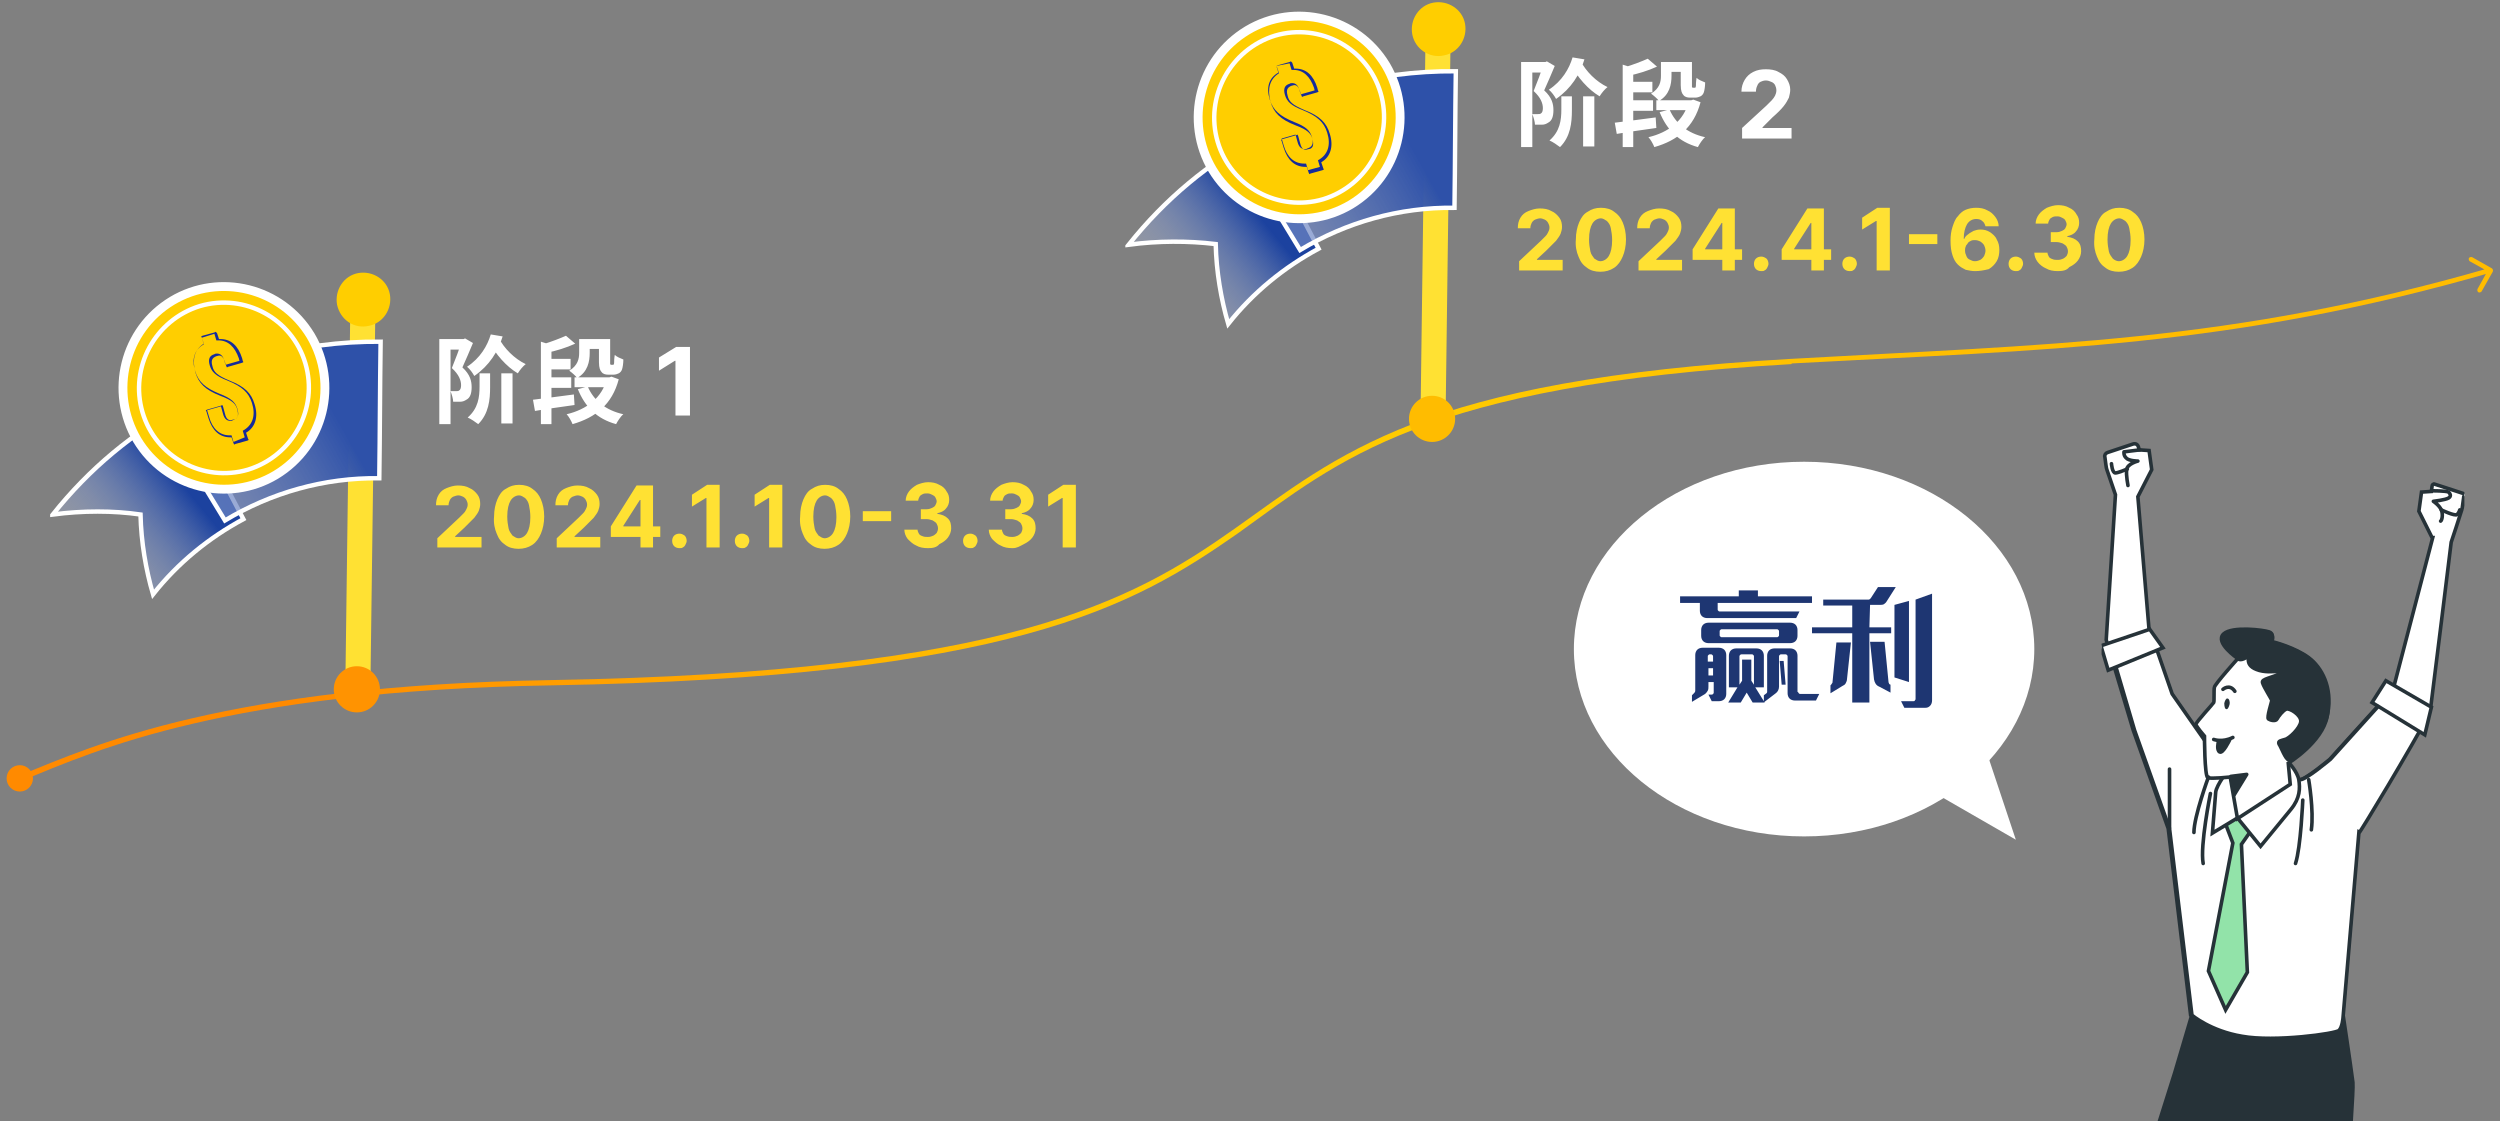 <?xml version="1.0" encoding="utf-8"?>
<!-- Generator: Adobe Illustrator 28.1.0, SVG Export Plug-In . SVG Version: 6.00 Build 0)  -->
<svg version="1.1" id="Layer_2" xmlns="http://www.w3.org/2000/svg" xmlns:xlink="http://www.w3.org/1999/xlink" x="0px" y="0px"
	 viewBox="0 0 379 170" style="enable-background:new 0 0 379 170;" xml:space="preserve">
<rect x="0" y="0" width="379" height="170" fill="#808080" stroke="none"/>
<style type="text/css">
	.st0{fill:#FFFFFF;}
	.st1{fill:#FFE133;}
	.st2{fill:url(#SVGID_1_);}
	.st3{clip-path:url(#SVGID_00000085212903503522924230000015477475801132942994_);}
	.st4{fill:#FFCE00;}
	
		.st5{fill:url(#SVGID_00000020389147647390505230000001937302425585324456_);stroke:#FFFFFF;stroke-width:0.672;stroke-miterlimit:10;}
	
		.st6{fill:url(#SVGID_00000072996992286890956350000002582662693161074836_);stroke:#FFFFFF;stroke-width:0.672;stroke-miterlimit:10;}
	.st7{fill:#FFCE00;stroke:#FFFFFF;stroke-width:1.344;stroke-miterlimit:10;}
	.st8{opacity:0.3;enable-background:new    ;}
	.st9{fill:#FFCE00;stroke:#FFFFFF;stroke-width:0.672;stroke-miterlimit:10;}
	.st10{fill:#162B9B;}
	.st11{fill:#FFBC00;}
	.st12{clip-path:url(#SVGID_00000023258164160211091760000015054249742936390043_);}
	.st13{fill:#263238;stroke:#263238;stroke-width:0.547;stroke-miterlimit:10;}
	.st14{fill:#FFFFFF;stroke:#263238;stroke-width:0.547;stroke-miterlimit:10;}
	.st15{fill:none;stroke:#263238;stroke-width:0.547;stroke-linecap:round;stroke-linejoin:round;}
	.st16{fill:#92E3A9;stroke:#263238;stroke-width:0.547;stroke-miterlimit:10;}
	.st17{fill:#263238;}
	.st18{fill:#263238;stroke:#263238;stroke-width:0.547;stroke-linecap:round;stroke-linejoin:round;}
	.st19{clip-path:url(#SVGID_00000107555561273300715240000002595598296254260611_);}
	
		.st20{fill:url(#SVGID_00000176759598649693847180000017105546475922126236_);stroke:#FFFFFF;stroke-width:0.672;stroke-miterlimit:10;}
	
		.st21{fill:url(#SVGID_00000054244149877263060370000014280452826872719279_);stroke:#FFFFFF;stroke-width:0.672;stroke-miterlimit:10;}
	.st22{fill:#FF9301;}
	.st23{clip-path:url(#SVGID_00000003097221021440997310000001874298921389882027_);}
	.st24{fill:#1E3672;}
</style>
<g>
	<path class="st0" d="M240,14.6h1.7v7.6H240V14.6z M236.6,14.6h1.7v2.1c0,1.9-0.2,4-1.8,5.6c-0.4-0.3-1.1-0.8-1.6-1
		c1.6-1.4,1.8-3.1,1.8-4.7V14.6z M239.6,9.2c0.8,1.6,2.4,3.2,4.1,4c-0.4,0.3-0.9,0.9-1.2,1.4c-1.7-1-3.4-2.9-4.4-4.9L239.6,9.2z
		 M238.4,8.7l1.8,0.3c-0.7,2.3-2,4.4-4.3,6c-0.2-0.4-0.7-1.1-1.1-1.4C236.8,12.3,237.9,10.4,238.4,8.7z M230.6,9.4h3.9V11h-2.2v11.3
		h-1.7V9.4z M234,9.4h0.3l0.2-0.1l1.2,0.7c-0.5,1.2-1.1,2.6-1.6,3.7c1.2,1.1,1.4,2.1,1.4,3c0,0.9-0.2,1.6-0.8,1.9
		c-0.3,0.2-0.6,0.3-0.9,0.3c-0.3,0-0.7,0-1.1,0c0-0.4-0.2-1.1-0.4-1.6c0.3,0,0.6,0,0.8,0c0.2,0,0.4,0,0.5-0.1
		c0.2-0.1,0.3-0.4,0.3-0.8c0-0.7-0.3-1.6-1.4-2.6c0.5-1.2,1.2-3.1,1.5-4V9.4z M251.1,15.2h5.3v1.5h-5.3V15.2z M246.8,12.4h3.7V14
		h-3.7V12.4z M246.8,15.2h3.8v1.6h-3.8V15.2z M252.6,9.4h3.2v1.5h-3.2V9.4z M256.1,15.2h0.3l0.3-0.1l1.1,0.4c-1,3.8-3.5,5.8-7,6.8
		c-0.2-0.5-0.6-1.2-0.9-1.5c3-0.7,5.4-2.5,6.1-5.4V15.2z M253.1,16.6c0.9,2.1,2.7,3.6,5.4,4.2c-0.4,0.3-0.9,1.1-1.1,1.5
		c-2.9-0.8-4.7-2.6-5.8-5.3L253.1,16.6z M246,9.8l1.6,0.5v12H246V9.8z M244.8,18.6c1.6-0.2,4-0.5,6.2-0.8l0.1,1.6
		c-2.1,0.3-4.3,0.6-6,0.9L244.8,18.6z M251.8,9.4h1.6v2.1c0,1.3-0.3,2.9-1.9,3.8c-0.2-0.3-0.9-0.9-1.2-1.1c1.3-0.8,1.5-1.8,1.5-2.7
		V9.4z M249.8,8.9l1.4,1.2c-1.3,0.6-2.9,1.1-4.4,1.4c-0.1-0.4-0.3-1-0.5-1.3C247.6,9.8,248.9,9.3,249.8,8.9z M254.9,9.4h1.6v3.4
		c0,0.2,0,0.4,0,0.4c0,0,0.1,0.1,0.1,0.1c0.1,0,0.2,0,0.2,0c0.1,0,0.1,0,0.2,0c0,0,0.1-0.1,0.1-0.3c0-0.2,0-0.6,0.1-1.2
		c0.3,0.3,0.8,0.5,1.3,0.7c0,0.6-0.1,1.2-0.2,1.5c-0.1,0.3-0.3,0.5-0.5,0.6c-0.2,0.1-0.5,0.2-0.8,0.2c-0.3,0-0.6,0-0.8,0
		c-0.4,0-0.8-0.1-1-0.4c-0.2-0.2-0.4-0.6-0.4-1.5V9.4z M264.1,21v-1.6l3.7-3.4c0.3-0.3,0.6-0.6,0.8-0.8c0.2-0.2,0.4-0.5,0.5-0.7
		c0.1-0.2,0.2-0.5,0.2-0.8c0-0.3-0.1-0.6-0.2-0.8c-0.1-0.2-0.3-0.4-0.6-0.5c-0.2-0.1-0.5-0.2-0.8-0.2c-0.3,0-0.6,0.1-0.8,0.2
		c-0.2,0.1-0.4,0.3-0.5,0.6c-0.1,0.2-0.2,0.5-0.2,0.9H264c0-0.7,0.2-1.3,0.5-1.8c0.3-0.5,0.7-0.9,1.3-1.2c0.6-0.3,1.2-0.4,1.9-0.4
		c0.7,0,1.4,0.1,1.9,0.4c0.6,0.3,1,0.6,1.3,1.1c0.3,0.5,0.5,1,0.5,1.6c0,0.4-0.1,0.8-0.2,1.2c-0.2,0.4-0.4,0.8-0.8,1.3
		c-0.4,0.5-0.9,1-1.7,1.7l-1.5,1.5v0.1h4.4V21H264.1z"/>
	<path class="st1" d="M230.3,41v-1.4l3.3-3.1c0.3-0.3,0.5-0.5,0.7-0.7c0.2-0.2,0.3-0.4,0.4-0.6c0.1-0.2,0.2-0.4,0.2-0.7
		c0-0.3-0.1-0.5-0.2-0.7c-0.1-0.2-0.3-0.4-0.5-0.5c-0.2-0.1-0.5-0.2-0.7-0.2c-0.3,0-0.5,0.1-0.8,0.2c-0.2,0.1-0.4,0.3-0.5,0.5
		c-0.1,0.2-0.2,0.5-0.2,0.8h-1.9c0-0.6,0.1-1.1,0.4-1.6c0.3-0.5,0.7-0.8,1.2-1c0.5-0.2,1.1-0.4,1.7-0.4c0.7,0,1.3,0.1,1.8,0.4
		c0.5,0.2,0.9,0.6,1.2,1c0.3,0.4,0.4,0.9,0.4,1.4c0,0.4-0.1,0.7-0.2,1c-0.1,0.3-0.4,0.7-0.7,1.1c-0.4,0.4-0.9,0.9-1.5,1.5l-1.4,1.3
		v0.1h3.9V41H230.3z M242.6,41.2c-0.8,0-1.5-0.2-2-0.6c-0.6-0.4-1-0.9-1.3-1.7c-0.3-0.7-0.5-1.6-0.4-2.6c0-1,0.2-1.9,0.5-2.6
		c0.3-0.7,0.7-1.3,1.3-1.6c0.6-0.4,1.2-0.6,2-0.6s1.5,0.2,2,0.6c0.6,0.4,1,0.9,1.3,1.6c0.3,0.7,0.5,1.6,0.5,2.6c0,1-0.2,1.9-0.5,2.6
		c-0.3,0.7-0.7,1.3-1.3,1.7C244.1,41,243.4,41.2,242.6,41.2z M242.6,39.6c0.5,0,1-0.3,1.3-0.8c0.3-0.5,0.5-1.3,0.5-2.4
		c0-0.7-0.1-1.3-0.2-1.8c-0.1-0.5-0.3-0.8-0.6-1.1c-0.3-0.2-0.6-0.4-0.9-0.4c-0.5,0-1,0.3-1.3,0.8c-0.3,0.5-0.5,1.3-0.5,2.4
		c0,0.7,0.1,1.3,0.2,1.8c0.1,0.5,0.4,0.8,0.6,1.1C242,39.4,242.3,39.6,242.6,39.6z M248.4,41v-1.4l3.3-3.1c0.3-0.3,0.5-0.5,0.7-0.7
		c0.2-0.2,0.3-0.4,0.4-0.6c0.1-0.2,0.2-0.4,0.2-0.7c0-0.3-0.1-0.5-0.2-0.7c-0.1-0.2-0.3-0.4-0.5-0.5c-0.2-0.1-0.5-0.2-0.7-0.2
		c-0.3,0-0.5,0.1-0.8,0.2c-0.2,0.1-0.4,0.3-0.5,0.5c-0.1,0.2-0.2,0.5-0.2,0.8h-1.9c0-0.6,0.1-1.1,0.4-1.6c0.3-0.5,0.7-0.8,1.2-1
		c0.5-0.2,1.1-0.4,1.7-0.4c0.7,0,1.3,0.1,1.8,0.4c0.5,0.2,0.9,0.6,1.2,1c0.3,0.4,0.4,0.9,0.4,1.4c0,0.4-0.1,0.7-0.2,1
		c-0.1,0.3-0.4,0.7-0.7,1.1c-0.4,0.4-0.9,0.9-1.5,1.5l-1.4,1.3v0.1h3.9V41H248.4z M256.6,39.4v-1.6l3.9-6.2h1.3v2.2h-0.8l-2.5,3.9
		v0.1h5.6v1.6H256.6z M261.1,41v-2.1l0-0.7v-6.6h1.9V41H261.1z M267,41.1c-0.3,0-0.6-0.1-0.8-0.3c-0.2-0.2-0.3-0.5-0.3-0.8
		c0-0.3,0.1-0.6,0.3-0.8c0.2-0.2,0.5-0.3,0.8-0.3c0.3,0,0.5,0.1,0.8,0.3c0.2,0.2,0.3,0.5,0.3,0.8c0,0.2-0.1,0.4-0.2,0.6
		c-0.1,0.2-0.2,0.3-0.4,0.4C267.4,41.1,267.2,41.1,267,41.1z M270.1,39.4v-1.6l3.9-6.2h1.3v2.2h-0.8l-2.5,3.9v0.1h5.6v1.6H270.1z
		 M274.6,41v-2.1l0-0.7v-6.6h1.9V41H274.6z M280.4,41.1c-0.3,0-0.6-0.1-0.8-0.3c-0.2-0.2-0.3-0.5-0.3-0.8c0-0.3,0.1-0.6,0.3-0.8
		c0.2-0.2,0.5-0.3,0.8-0.3c0.3,0,0.5,0.1,0.8,0.3c0.2,0.2,0.3,0.5,0.3,0.8c0,0.2-0.1,0.4-0.2,0.6c-0.1,0.2-0.2,0.3-0.4,0.4
		C280.8,41.1,280.6,41.1,280.4,41.1z M286.5,31.6V41h-2v-7.5h-0.1l-2.1,1.3v-1.8l2.3-1.5H286.5z M293.7,35.5v1.5h-4.3v-1.5H293.7z
		 M299.4,41.1c-0.5,0-0.9-0.1-1.4-0.2c-0.4-0.2-0.8-0.4-1.2-0.8c-0.4-0.4-0.6-0.8-0.8-1.4c-0.2-0.6-0.3-1.3-0.3-2.2
		c0-0.8,0.1-1.5,0.3-2.1c0.2-0.6,0.4-1.2,0.8-1.6c0.3-0.4,0.7-0.8,1.2-1c0.5-0.2,1-0.3,1.6-0.3c0.6,0,1.2,0.1,1.7,0.4
		c0.5,0.2,0.9,0.6,1.2,1c0.3,0.4,0.5,0.9,0.5,1.4h-2c-0.1-0.3-0.2-0.6-0.5-0.8c-0.2-0.2-0.5-0.3-0.9-0.3c-0.6,0-1.1,0.3-1.4,0.8
		c-0.3,0.5-0.5,1.3-0.5,2.2h0.1c0.1-0.3,0.3-0.5,0.6-0.7c0.2-0.2,0.5-0.3,0.8-0.5c0.3-0.1,0.6-0.2,1-0.2c0.6,0,1,0.1,1.5,0.4
		c0.4,0.3,0.8,0.6,1,1.1c0.3,0.5,0.4,1,0.4,1.6c0,0.6-0.1,1.2-0.4,1.7c-0.3,0.5-0.7,0.9-1.2,1.2C300.7,41,300.1,41.1,299.4,41.1z
		 M299.4,39.6c0.3,0,0.6-0.1,0.8-0.2s0.4-0.3,0.6-0.6c0.1-0.3,0.2-0.5,0.2-0.8s-0.1-0.6-0.2-0.8c-0.1-0.2-0.3-0.4-0.6-0.6
		c-0.2-0.1-0.5-0.2-0.8-0.2c-0.2,0-0.4,0-0.6,0.1c-0.2,0.1-0.4,0.2-0.5,0.4c-0.1,0.2-0.3,0.3-0.3,0.5c-0.1,0.2-0.1,0.4-0.1,0.6
		c0,0.3,0.1,0.6,0.2,0.8c0.1,0.3,0.3,0.5,0.6,0.6C298.9,39.5,299.1,39.6,299.4,39.6z M305.6,41.1c-0.3,0-0.6-0.1-0.8-0.3
		c-0.2-0.2-0.3-0.5-0.3-0.8c0-0.3,0.1-0.6,0.3-0.8c0.2-0.2,0.5-0.3,0.8-0.3c0.3,0,0.5,0.1,0.8,0.3c0.2,0.2,0.3,0.5,0.3,0.8
		c0,0.2-0.1,0.4-0.2,0.6c-0.1,0.2-0.2,0.3-0.4,0.4C306,41.1,305.8,41.1,305.6,41.1z M312,41.1c-0.7,0-1.3-0.1-1.8-0.4
		c-0.5-0.2-1-0.6-1.3-1c-0.3-0.4-0.5-0.9-0.5-1.4h2c0,0.2,0.1,0.4,0.2,0.6c0.1,0.2,0.3,0.3,0.6,0.4c0.2,0.1,0.5,0.1,0.8,0.1
		c0.3,0,0.6-0.1,0.8-0.2s0.4-0.3,0.5-0.4c0.1-0.2,0.2-0.4,0.2-0.7c0-0.3-0.1-0.5-0.2-0.7c-0.1-0.2-0.3-0.3-0.6-0.5
		c-0.3-0.1-0.6-0.2-0.9-0.2h-0.9v-1.5h0.9c0.3,0,0.6-0.1,0.8-0.2c0.2-0.1,0.4-0.2,0.5-0.4c0.1-0.2,0.2-0.4,0.2-0.6
		c0-0.2-0.1-0.4-0.2-0.6c-0.1-0.2-0.3-0.3-0.5-0.4c-0.2-0.1-0.4-0.2-0.7-0.2c-0.3,0-0.5,0-0.7,0.1c-0.2,0.1-0.4,0.2-0.5,0.4
		c-0.1,0.2-0.2,0.4-0.2,0.6h-1.9c0-0.5,0.2-1,0.5-1.4c0.3-0.4,0.7-0.7,1.2-1c0.5-0.2,1.1-0.4,1.7-0.4c0.6,0,1.2,0.1,1.7,0.4
		c0.5,0.2,0.9,0.6,1.1,1c0.3,0.4,0.4,0.8,0.4,1.3c0,0.5-0.2,1-0.5,1.3c-0.3,0.4-0.8,0.6-1.3,0.7v0.1c0.7,0.1,1.2,0.3,1.6,0.7
		c0.4,0.4,0.5,0.9,0.5,1.5c0,0.5-0.2,1-0.5,1.4c-0.3,0.4-0.7,0.7-1.3,1C313.3,41,312.7,41.1,312,41.1z M321.2,41.2
		c-0.8,0-1.5-0.2-2-0.6c-0.6-0.4-1-0.9-1.3-1.7c-0.3-0.7-0.5-1.6-0.4-2.6c0-1,0.2-1.9,0.5-2.6c0.3-0.7,0.7-1.3,1.3-1.6
		c0.6-0.4,1.2-0.6,2-0.6s1.5,0.2,2,0.6c0.6,0.4,1,0.9,1.3,1.6c0.3,0.7,0.5,1.6,0.5,2.6c0,1-0.2,1.9-0.5,2.6
		c-0.3,0.7-0.7,1.3-1.3,1.7C322.7,41,322,41.2,321.2,41.2z M321.2,39.6c0.5,0,1-0.3,1.3-0.8c0.3-0.5,0.5-1.3,0.5-2.4
		c0-0.7-0.1-1.3-0.2-1.8c-0.1-0.5-0.3-0.8-0.6-1.1c-0.3-0.2-0.6-0.4-0.9-0.4c-0.5,0-1,0.3-1.3,0.8c-0.3,0.5-0.5,1.3-0.5,2.4
		c0,0.7,0.1,1.3,0.2,1.8c0.1,0.5,0.4,0.8,0.6,1.1C320.5,39.4,320.9,39.6,321.2,39.6z"/>
	<path class="st0" d="M76,56.6h1.7v7.6H76V56.6z M72.6,56.6h1.7v2.1c0,1.9-0.2,4-1.8,5.6c-0.4-0.3-1.1-0.8-1.6-1
		c1.6-1.4,1.8-3.1,1.8-4.7V56.6z M75.6,51.2c0.8,1.6,2.4,3.2,4.1,4c-0.4,0.3-0.9,0.9-1.2,1.4c-1.7-1-3.4-2.9-4.4-4.9L75.6,51.2z
		 M74.4,50.7l1.8,0.3c-0.7,2.3-2,4.4-4.3,6c-0.2-0.4-0.7-1.1-1.1-1.4C72.8,54.3,73.9,52.4,74.4,50.7z M66.6,51.4h3.9V53h-2.2v11.3
		h-1.7V51.4z M70,51.4h0.3l0.2-0.1l1.2,0.7c-0.5,1.2-1.1,2.6-1.6,3.7c1.2,1.1,1.4,2.1,1.4,3c0,0.9-0.2,1.6-0.8,1.9
		c-0.3,0.2-0.6,0.3-0.9,0.3c-0.3,0-0.7,0-1.1,0c0-0.4-0.2-1.1-0.4-1.6c0.3,0,0.6,0,0.8,0c0.2,0,0.4,0,0.5-0.1
		c0.2-0.1,0.3-0.4,0.3-0.8c0-0.7-0.3-1.6-1.4-2.6c0.5-1.2,1.2-3.1,1.5-4V51.4z M87.1,57.2h5.3v1.5h-5.3V57.2z M82.8,54.4h3.7V56
		h-3.7V54.4z M82.8,57.2h3.8v1.6h-3.8V57.2z M88.6,51.4h3.2v1.5h-3.2V51.4z M92.1,57.2h0.3l0.3-0.1l1.1,0.4c-1,3.8-3.5,5.8-7,6.8
		c-0.2-0.5-0.6-1.2-0.9-1.5c3-0.7,5.4-2.5,6.1-5.4V57.2z M89.1,58.6c0.9,2.1,2.7,3.6,5.4,4.2c-0.4,0.3-0.9,1.1-1.1,1.5
		c-2.9-0.8-4.7-2.6-5.8-5.3L89.1,58.6z M82,51.8l1.6,0.5v12H82V51.8z M80.8,60.6c1.6-0.2,4-0.5,6.2-0.8l0.1,1.6
		c-2.1,0.3-4.3,0.6-6,0.9L80.8,60.6z M87.8,51.4h1.6v2.1c0,1.3-0.3,2.9-1.9,3.8c-0.2-0.3-0.9-0.9-1.2-1.1c1.3-0.8,1.5-1.8,1.5-2.7
		V51.4z M85.8,50.9l1.4,1.2c-1.3,0.6-2.9,1.1-4.4,1.4c-0.1-0.4-0.3-1-0.5-1.3C83.6,51.8,84.9,51.3,85.8,50.9z M90.9,51.4h1.6v3.4
		c0,0.2,0,0.4,0,0.4c0,0,0.1,0.1,0.1,0.1c0.1,0,0.2,0,0.2,0s0.1,0,0.2,0c0,0,0.1-0.1,0.1-0.3c0-0.2,0-0.6,0.1-1.2
		c0.3,0.3,0.8,0.5,1.3,0.7c0,0.6-0.1,1.2-0.2,1.5c-0.1,0.3-0.3,0.5-0.5,0.6c-0.2,0.1-0.5,0.2-0.8,0.2c-0.3,0-0.6,0-0.8,0
		c-0.4,0-0.8-0.1-1-0.4c-0.2-0.2-0.4-0.6-0.4-1.5V51.4z M104.6,52.6V63h-2.2v-8.3h-0.1l-2.4,1.5v-2l2.6-1.6H104.6z"/>
	<path class="st1" d="M66.3,83v-1.4l3.3-3.1c0.3-0.3,0.5-0.5,0.7-0.7c0.2-0.2,0.3-0.4,0.4-0.6c0.1-0.2,0.2-0.4,0.2-0.7
		c0-0.3-0.1-0.5-0.2-0.7c-0.1-0.2-0.3-0.4-0.5-0.5c-0.2-0.1-0.5-0.2-0.7-0.2c-0.3,0-0.5,0.1-0.8,0.2c-0.2,0.1-0.4,0.3-0.5,0.5
		c-0.1,0.2-0.2,0.5-0.2,0.8h-1.9c0-0.6,0.1-1.1,0.4-1.6c0.3-0.5,0.7-0.8,1.2-1c0.5-0.2,1.1-0.4,1.7-0.4c0.7,0,1.3,0.1,1.8,0.4
		c0.5,0.2,0.9,0.6,1.2,1c0.3,0.4,0.4,0.9,0.4,1.4c0,0.4-0.1,0.7-0.2,1c-0.1,0.3-0.4,0.7-0.7,1.1c-0.4,0.4-0.9,0.9-1.5,1.5l-1.4,1.3
		v0.1H73V83H66.3z M78.6,83.2c-0.8,0-1.5-0.2-2-0.6c-0.6-0.4-1-0.9-1.3-1.7c-0.3-0.7-0.5-1.6-0.4-2.6c0-1,0.2-1.9,0.5-2.6
		c0.3-0.7,0.7-1.3,1.3-1.6c0.6-0.4,1.2-0.6,2-0.6c0.8,0,1.5,0.2,2,0.6c0.6,0.4,1,0.9,1.3,1.6c0.3,0.7,0.5,1.6,0.5,2.6
		c0,1-0.2,1.9-0.5,2.6c-0.3,0.7-0.7,1.3-1.3,1.7S79.4,83.2,78.6,83.2z M78.6,81.6c0.5,0,1-0.3,1.3-0.8c0.3-0.5,0.5-1.3,0.5-2.4
		c0-0.7-0.1-1.3-0.2-1.8c-0.1-0.5-0.3-0.8-0.6-1.1c-0.3-0.2-0.6-0.4-0.9-0.4c-0.5,0-1,0.3-1.3,0.8c-0.3,0.5-0.5,1.3-0.5,2.4
		c0,0.7,0.1,1.3,0.2,1.8c0.1,0.5,0.4,0.8,0.6,1.1C78,81.4,78.3,81.6,78.6,81.6z M84.4,83v-1.4l3.3-3.1c0.3-0.3,0.5-0.5,0.7-0.7
		c0.2-0.2,0.3-0.4,0.4-0.6c0.1-0.2,0.2-0.4,0.2-0.7c0-0.3-0.1-0.5-0.2-0.7c-0.1-0.2-0.3-0.4-0.5-0.5c-0.2-0.1-0.5-0.2-0.7-0.2
		c-0.3,0-0.5,0.1-0.8,0.2c-0.2,0.1-0.4,0.3-0.5,0.5c-0.1,0.2-0.2,0.5-0.2,0.8h-1.9c0-0.6,0.1-1.1,0.4-1.6s0.7-0.8,1.2-1
		s1.1-0.4,1.7-0.4c0.7,0,1.3,0.1,1.8,0.4c0.5,0.2,0.9,0.6,1.2,1c0.3,0.4,0.4,0.9,0.4,1.4c0,0.4-0.1,0.7-0.2,1
		c-0.1,0.3-0.4,0.7-0.7,1.1c-0.4,0.4-0.9,0.9-1.5,1.5l-1.4,1.3v0.1H91V83H84.4z M92.6,81.4v-1.6l3.9-6.2h1.3v2.2h-0.8l-2.5,3.9v0.1
		h5.6v1.6H92.6z M97.1,83v-2.1l0-0.7v-6.6H99V83H97.1z M103,83.1c-0.3,0-0.6-0.1-0.8-0.3c-0.2-0.2-0.3-0.5-0.3-0.8
		c0-0.3,0.1-0.6,0.3-0.8c0.2-0.2,0.5-0.3,0.8-0.3c0.3,0,0.5,0.1,0.8,0.3c0.2,0.2,0.3,0.5,0.3,0.8c0,0.2-0.1,0.4-0.2,0.6
		c-0.1,0.2-0.2,0.3-0.4,0.4C103.4,83.1,103.2,83.1,103,83.1z M109.1,73.6V83h-2v-7.5h-0.1l-2.1,1.3v-1.8l2.3-1.5H109.1z M112.5,83.1
		c-0.3,0-0.6-0.1-0.8-0.3c-0.2-0.2-0.3-0.5-0.3-0.8c0-0.3,0.1-0.6,0.3-0.8c0.2-0.2,0.5-0.3,0.8-0.3c0.3,0,0.5,0.1,0.8,0.3
		c0.2,0.2,0.3,0.5,0.3,0.8c0,0.2-0.1,0.4-0.2,0.6c-0.1,0.2-0.2,0.3-0.4,0.4C112.9,83.1,112.7,83.1,112.5,83.1z M118.6,73.6V83h-2
		v-7.5h-0.1l-2.1,1.3v-1.8l2.3-1.5H118.6z M125,83.2c-0.8,0-1.5-0.2-2-0.6c-0.6-0.4-1-0.9-1.3-1.7c-0.3-0.7-0.5-1.6-0.4-2.6
		c0-1,0.2-1.9,0.5-2.6c0.3-0.7,0.7-1.3,1.3-1.6c0.6-0.4,1.2-0.6,2-0.6c0.8,0,1.5,0.2,2,0.6c0.6,0.4,1,0.9,1.3,1.6
		c0.3,0.7,0.5,1.6,0.5,2.6c0,1-0.2,1.9-0.5,2.6c-0.3,0.7-0.7,1.3-1.3,1.7C126.5,83,125.8,83.2,125,83.2z M125,81.6
		c0.5,0,1-0.3,1.3-0.8c0.3-0.5,0.5-1.3,0.5-2.4c0-0.7-0.1-1.3-0.2-1.8c-0.1-0.5-0.3-0.8-0.6-1.1c-0.3-0.2-0.6-0.4-0.9-0.4
		c-0.5,0-1,0.3-1.3,0.8c-0.3,0.5-0.5,1.3-0.5,2.4c0,0.7,0.1,1.3,0.2,1.8c0.1,0.5,0.4,0.8,0.6,1.1C124.4,81.4,124.7,81.6,125,81.6z
		 M135.1,77.5v1.5h-4.3v-1.5H135.1z M140.7,83.1c-0.7,0-1.3-0.1-1.8-0.4c-0.5-0.2-0.9-0.6-1.3-1c-0.3-0.4-0.5-0.9-0.5-1.4h2
		c0,0.2,0.1,0.4,0.2,0.6c0.1,0.2,0.3,0.3,0.6,0.4c0.2,0.1,0.5,0.1,0.8,0.1c0.3,0,0.6-0.1,0.8-0.2c0.2-0.1,0.4-0.3,0.5-0.4
		c0.1-0.2,0.2-0.4,0.2-0.7c0-0.3-0.1-0.5-0.2-0.7c-0.1-0.2-0.3-0.3-0.6-0.5c-0.3-0.1-0.6-0.2-0.9-0.2h-0.9v-1.5h0.9
		c0.3,0,0.6-0.1,0.8-0.2c0.2-0.1,0.4-0.2,0.5-0.4c0.1-0.2,0.2-0.4,0.2-0.6c0-0.2-0.1-0.4-0.2-0.6c-0.1-0.2-0.3-0.3-0.5-0.4
		c-0.2-0.1-0.4-0.2-0.7-0.2c-0.3,0-0.5,0-0.7,0.1c-0.2,0.1-0.4,0.2-0.5,0.4c-0.1,0.2-0.2,0.4-0.2,0.6h-1.9c0-0.5,0.2-1,0.5-1.4
		c0.3-0.4,0.7-0.7,1.2-1c0.5-0.2,1.1-0.4,1.7-0.4c0.6,0,1.2,0.1,1.7,0.4c0.5,0.2,0.9,0.6,1.1,1c0.3,0.4,0.4,0.8,0.4,1.3
		c0,0.5-0.2,1-0.5,1.3c-0.3,0.4-0.8,0.6-1.3,0.7v0.1c0.7,0.1,1.2,0.3,1.6,0.7c0.4,0.4,0.5,0.9,0.5,1.5c0,0.5-0.2,1-0.5,1.4
		c-0.3,0.4-0.7,0.7-1.3,1C142,83,141.4,83.1,140.7,83.1z M147.1,83.1c-0.3,0-0.6-0.1-0.8-0.3c-0.2-0.2-0.3-0.5-0.3-0.8
		c0-0.3,0.1-0.6,0.3-0.8c0.2-0.2,0.5-0.3,0.8-0.3c0.3,0,0.5,0.1,0.8,0.3c0.2,0.2,0.3,0.5,0.3,0.8c0,0.2-0.1,0.4-0.2,0.6
		c-0.1,0.2-0.2,0.3-0.4,0.4C147.5,83.1,147.3,83.1,147.1,83.1z M153.5,83.1c-0.7,0-1.3-0.1-1.8-0.4c-0.5-0.2-0.9-0.6-1.3-1
		c-0.3-0.4-0.5-0.9-0.5-1.4h2c0,0.2,0.1,0.4,0.2,0.6c0.1,0.2,0.3,0.3,0.6,0.4s0.5,0.1,0.8,0.1c0.3,0,0.6-0.1,0.8-0.2
		c0.2-0.1,0.4-0.3,0.5-0.4c0.1-0.2,0.2-0.4,0.2-0.7c0-0.3-0.1-0.5-0.2-0.7c-0.1-0.2-0.3-0.3-0.6-0.5c-0.3-0.1-0.6-0.2-0.9-0.2h-0.9
		v-1.5h0.9c0.3,0,0.6-0.1,0.8-0.2c0.2-0.1,0.4-0.2,0.5-0.4c0.1-0.2,0.2-0.4,0.2-0.6c0-0.2-0.1-0.4-0.2-0.6c-0.1-0.2-0.3-0.3-0.5-0.4
		c-0.2-0.1-0.4-0.2-0.7-0.2c-0.3,0-0.5,0-0.7,0.1c-0.2,0.1-0.4,0.2-0.5,0.4c-0.1,0.2-0.2,0.4-0.2,0.6h-1.9c0-0.5,0.2-1,0.5-1.4
		c0.3-0.4,0.7-0.7,1.2-1c0.5-0.2,1.1-0.4,1.7-0.4c0.6,0,1.2,0.1,1.7,0.4c0.5,0.2,0.9,0.6,1.1,1c0.3,0.4,0.4,0.8,0.4,1.3
		c0,0.5-0.2,1-0.5,1.3c-0.3,0.4-0.8,0.6-1.3,0.7v0.1c0.7,0.1,1.2,0.3,1.6,0.7c0.4,0.4,0.5,0.9,0.5,1.5c0,0.5-0.2,1-0.5,1.4
		c-0.3,0.4-0.7,0.7-1.3,1S154.2,83.1,153.5,83.1z M163.1,73.6V83h-2v-7.5h-0.1l-2.1,1.3v-1.8l2.3-1.5H163.1z"/>
	
		<linearGradient id="SVGID_1_" gradientUnits="userSpaceOnUse" x1="300.63" y1="131.283" x2="53.334" y2="38.913" gradientTransform="matrix(1 0 0 -1 0 169.89)">
		<stop  offset="0" style="stop-color:#FFBC00"/>
		<stop  offset="0.474" style="stop-color:#FFD000"/>
		<stop  offset="1" style="stop-color:#FF8A00"/>
	</linearGradient>
	<path class="st2" d="M1,118c0,1.1,0.9,2,2,2s2-0.9,2-2s-0.9-2-2-2S1,116.9,1,118z M83.6,103.5l0,0.4L83.6,103.5z M271.6,54.8l0-0.4
		L271.6,54.8z M377.9,41.2c0.1-0.2,0-0.4-0.1-0.5l-3-1.7c-0.2-0.1-0.4,0-0.5,0.1c-0.1,0.2,0,0.4,0.1,0.5l2.7,1.5l-1.5,2.7
		c-0.1,0.2,0,0.4,0.1,0.5c0.2,0.1,0.4,0,0.5-0.1L377.9,41.2z M3.2,118.4c5.9-2.4,13.6-5.8,26.1-8.7c12.4-2.9,29.6-5.4,54.3-5.8
		l0-0.8c-24.8,0.4-42,2.9-54.5,5.8c-12.5,2.9-20.3,6.3-26.2,8.7L3.2,118.4z M83.6,103.9c34.6-0.6,56.7-3.6,72.1-7.8
		c15.4-4.2,24-9.7,31.9-15.2c7.8-5.6,14.8-11.2,26.8-15.8c12-4.6,29.1-8.3,57.2-9.9l0-0.8c-28.1,1.6-45.3,5.2-57.5,9.9
		c-12.1,4.7-19.2,10.4-27,15.9c-7.8,5.5-16.4,10.9-31.6,15.1c-15.3,4.2-37.3,7.2-71.9,7.8L83.6,103.9z M271.6,55.1
		c38.6-2.1,66.6-2.4,106.1-13.8l-0.2-0.7C338.1,52,310.1,52.2,271.6,54.4L271.6,55.1z"/>
	<g>
		<defs>
			<rect id="SVGID_00000008834752106441098830000007719868206730076848_" x="170.6" width="52" height="64"/>
		</defs>
		<clipPath id="SVGID_00000112590036827332712620000002094639219877153712_">
			<use xlink:href="#SVGID_00000008834752106441098830000007719868206730076848_"  style="overflow:visible;"/>
		</clipPath>
		<g style="clip-path:url(#SVGID_00000112590036827332712620000002094639219877153712_);">
			<path class="st1" d="M216.1,6.2l-1,76l3.8,0.1l1-76L216.1,6.2z"/>
			<path class="st4" d="M218.9,8.4c2.2-0.4,3.6-2.6,3.2-4.8c-0.4-2.2-2.6-3.6-4.8-3.2c-2.2,0.4-3.6,2.6-3.2,4.8S216.7,8.9,218.9,8.4
				z"/>
			
				<linearGradient id="SVGID_00000069379671520950590210000007961224243711366280_" gradientUnits="userSpaceOnUse" x1="169.758" y1="120.469" x2="190.541" y2="137.547" gradientTransform="matrix(1 0 0 -1 0 169.89)">
				<stop  offset="0" style="stop-color:#FFFFFF;stop-opacity:0"/>
				<stop  offset="1" style="stop-color:#1C429F"/>
			</linearGradient>
			
				<path style="fill:url(#SVGID_00000069379671520950590210000007961224243711366280_);stroke:#FFFFFF;stroke-width:0.672;stroke-miterlimit:10;" d="
				M199.9,37.7c-5.2,2.8-9.9,6.6-13.7,11.4c-1.1-3.8-1.8-7.9-1.9-12.1c-4.2-0.5-8.7-0.5-13.2,0.1c5.5-6.9,12.2-12.5,19.8-16.5
				C193.9,26.3,196.9,32,199.9,37.7z"/>
			
				<linearGradient id="SVGID_00000050655879317304622020000001600084024606764463_" gradientUnits="userSpaceOnUse" x1="156.361" y1="117.377" x2="212.956" y2="149.473" gradientTransform="matrix(1 0 0 -1 0 169.89)">
				<stop  offset="0" style="stop-color:#FFFFFF;stop-opacity:0"/>
				<stop  offset="1" style="stop-color:#2E51A9"/>
			</linearGradient>
			
				<path style="fill:url(#SVGID_00000050655879317304622020000001600084024606764463_);stroke:#FFFFFF;stroke-width:0.672;stroke-miterlimit:10;" d="
				M197.1,37.9c7-4.2,15-6.5,23.4-6.4c0.1-6.9,0.1-13.8,0.2-20.7c-12.2-0.1-24.1,3.2-34.3,9.4C189.9,26.1,193.5,32,197.1,37.9
				L197.1,37.9z"/>
			<path class="st7" d="M204.8,31c7.3-4.4,9.6-13.8,5.3-21.1c-4.4-7.3-13.8-9.6-21-5.3c-7.3,4.4-9.6,13.8-5.3,21.1
				C188.2,33,197.6,35.3,204.8,31z"/>
			<path class="st8" d="M209.3,14.1c2,6.8-1.9,14-8.7,16.1c-6.8,2-14-1.9-16-8.7c-2-6.8,1.9-14,8.7-16.1
				C200.1,3.4,207.3,7.3,209.3,14.1z"/>
			<path class="st9" d="M209.3,14.1c2,6.8-1.9,14-8.7,16.1c-6.8,2-14-1.9-16-8.7c-2-6.8,1.9-14,8.7-16.1
				C200.1,3.4,207.3,7.3,209.3,14.1z"/>
			<path class="st4" d="M198,25.1c-0.1,0-0.2,0-0.3,0c-1.5,0-2.6-1-3.2-2.8l-0.3-1.1l2.3-0.7l0.4,1.2c0.2,0.7,0.5,1,1,1
				c0.1,0,0.3,0,0.4-0.1c0.3-0.1,0.6-0.3,0.7-0.5c0.1-0.3,0.1-0.6,0-1.1c-0.3-0.9-0.8-1.5-2.7-2.3c-2.2-0.9-3.2-1.8-3.7-3.5
				c-0.6-1.9-0.1-3.4,1.3-4.2l-0.3-1.1l2-0.6l0.3,1.1c0.1,0,0.2,0,0.2,0c1.5,0,2.6,1,3.2,2.8l0.2,0.5l-2.3,0.7l-0.2-0.7
				c-0.2-0.7-0.5-1.1-1-1.1c-0.1,0-0.2,0-0.4,0.1c-0.3,0.1-0.6,0.3-0.7,0.5c-0.1,0.3-0.1,0.6,0,1.1c0.3,1,0.9,1.6,2.7,2.3
				c2.2,0.9,3.2,1.9,3.7,3.5c0.6,1.9,0.1,3.4-1.3,4.2l0.3,1l-2,0.6L198,25.1L198,25.1z"/>
			<path class="st10" d="M195.5,9.6l0.3,1c0.1,0,0.2,0,0.3,0c1.5,0,2.5,1,3.1,2.7l0.1,0.4l-2.1,0.6l-0.2-0.6
				c-0.2-0.8-0.6-1.1-1.1-1.1c-0.1,0-0.3,0-0.4,0.1c-0.7,0.2-1,0.7-0.7,1.7c0.3,1,0.9,1.6,2.7,2.3c2.2,0.9,3.2,1.8,3.7,3.4
				c0.6,1.9,0.1,3.4-1.4,4.2l0.3,1l-1.8,0.5l-0.3-1c-0.1,0-0.2,0-0.3,0c-1.5,0-2.6-1-3.1-2.8l-0.3-1l2.1-0.6l0.3,1.1
				c0.2,0.8,0.6,1.1,1.1,1.1c0.1,0,0.3,0,0.4-0.1c0.7-0.2,1-0.7,0.7-1.7c-0.3-1-0.9-1.6-2.7-2.3c-2.2-0.9-3.2-1.8-3.7-3.4
				c-0.6-1.9-0.1-3.3,1.3-4.1l-0.3-1L195.5,9.6z M195.7,9.3l-0.2,0.1l-1.8,0.5l-0.2,0.1l0.1,0.2l0.3,0.9c-1.4,0.9-1.8,2.3-1.3,4.3
				c0.5,1.7,1.5,2.7,3.8,3.6c1.9,0.7,2.4,1.3,2.6,2.2c0.1,0.4,0.1,0.8,0,1c-0.1,0.2-0.3,0.4-0.6,0.4c-0.1,0-0.3,0.1-0.4,0.1
				c-0.3,0-0.7-0.1-0.9-1l-0.3-1.1l-0.1-0.2l-0.2,0.1l-2.1,0.6l-0.2,0.1l0.1,0.2l0.3,1c0.6,1.9,1.7,2.9,3.3,2.9c0.1,0,0.1,0,0.2,0
				l0.3,0.9l0.1,0.2l0.2-0.1l1.8-0.5l0.2-0.1l-0.1-0.2l-0.3-0.9c1.4-0.8,1.9-2.4,1.3-4.3c-0.5-1.7-1.5-2.7-3.8-3.6
				c-1.9-0.8-2.4-1.3-2.6-2.2c-0.3-1,0.1-1.3,0.6-1.5c0.1,0,0.3-0.1,0.4-0.1c0.3,0,0.6,0.1,0.9,1l0.2,0.6l0.1,0.2l0.2-0.1l2.1-0.6
				l0.2-0.1l-0.1-0.2l-0.1-0.4c-0.6-1.9-1.7-2.9-3.3-2.9c-0.1,0-0.1,0-0.2,0l-0.3-0.9L195.7,9.3L195.7,9.3z"/>
		</g>
	</g>
	<circle class="st11" cx="217.1" cy="63.5" r="3.5"/>
	<g>
		<defs>
			<rect id="SVGID_00000052782983455887027620000003225307939892983685_" x="318.6" y="67" width="55" height="103"/>
		</defs>
		<clipPath id="SVGID_00000145738751431843386930000010517941468077282220_">
			<use xlink:href="#SVGID_00000052782983455887027620000003225307939892983685_"  style="overflow:visible;"/>
		</clipPath>
		<g style="clip-path:url(#SVGID_00000145738751431843386930000010517941468077282220_);">
			<path class="st13" d="M332.3,153.8l-2.6,8.8c0,0-9,28.4-9.2,29.5c-0.1,1.1,7.2,32.1,7.2,32.1l-1.3,3l0.7,2.5c0,0-2.6,2.3-3.6,2.8
				c-0.9,0.6-3.3,1.4-2.2,2.4c1.1,1,3.7,1.6,5.1,1.1c1.5-0.4,2.8-1.1,4-2c1.2-0.8,3.8-2.5,4.2-2.7c0.4-0.1,1.7,0.1,1.5-1.6
				c-0.3-1.7-1.1-3.8-1.1-3.8s0.7-1.8,0.1-2.7c-0.5-0.8-1.1-1.3-1.2-2c-0.1-0.7-0.8-28.2-0.8-28.2l6.9-17.1l1.6,1.7
				c0,0,0.9,21,1.3,21.7c0.4,0.7,11.7,29.5,11.7,29.5l1.3,0.5l0.7,1.4c0,0,0.8,6.1,1.7,7.8s2.1,3.3,3.4,0.7c1.3-2.5,1.6-5.1,0.3-7.5
				c-1.3-2.4-1.7-4-1.7-4s0.7-1.5,0.3-2.4c-0.4-0.8-0.9-3.7-0.9-3.7s-5.1-24.3-5.2-25c-0.1-0.7,2.4-30.1,2.2-32.5
				c-0.3-2.4-1.6-11-1.6-11l-22.7-2.7L332.3,153.8L332.3,153.8z"/>
			<path class="st14" d="M373.4,74.8l-4.3-1.4c-0.2-0.1-0.4,0.1-0.4,0.3l-0.1,0.8l-1.5,0.1l-0.4,2.9l2,4l0.1,0l-6,23l-9.6,10.6
				c0,0-3.8,3.2-4.6,3.1c-0.8-0.1-2.2-0.1-2.2-0.1l-11.4-4.6l-5.8-8.3l-3.4-9.7l-1.7-20.2l2.1-4.1l-0.4-2.9l-1.5-0.1l-0.1-0.4
				c-0.1-0.4-0.4-0.6-0.8-0.5l-3.9,1.3c-0.3,0.1-0.5,0.4-0.4,0.7c0.1,0.7,0.2,1.7,0.3,1.9c0.1,0.2,0.8,2.4,1.3,3.8l-1.4,22l4.1,13.7
				l5.3,14.9l3.4,28.3c0,0,2.8,2.4,7.7,3.2c4.9,0.9,14.3-0.4,14.7-0.9c0.5-0.5,0.6-1.9,0.6-1.9l2.4-28c0,0,10.8-17.8,11-19.1
				c0.2-1.4,3.1-25,3.1-25s1.5-4.5,1.6-4.9c0.1-0.2,0.2-1.4,0.3-2C373.8,75.1,373.7,74.9,373.4,74.8L373.4,74.8z"/>
			<path class="st15" d="M368.6,74.4c0,0,2.3,0,2.6,0.2c0.2,0.2,0.5,0.6,0,0.9c-0.5,0.3-2.3,0.5-2.3,0.5s0.9,0.6,1.2,1.3
				c0.3,0.7,0.1,1.6-0.1,1.7"/>
			<path class="st15" d="M370.1,77.3c0,0,2.1,1,2.4,0.7c0.3-0.3,0.4-0.7,0.4-0.7"/>
			<path class="st15" d="M324.4,68.2l-2.4,0.3c0,0-0.1,0.5,0.3,0.9c0.4,0.5,1.8,0.5,1.8,0.5s-1.6,0.4-1.7,1.3
				c-0.1,0.9,0.2,2.4,0.2,2.4"/>
			<path class="st15" d="M320.1,70.3c0,0,0.1,1.4,0.6,1.4c0.4,0,1.8-0.6,1.8-0.6"/>
			<path class="st14" d="M368.1,108.5l-5.5-3.7l-9.3,10.3c0,0-3.8,3.2-4.6,3.1c-0.8-0.1-2.2-0.1-2.2-0.1l-11.4-4.6l-5.8-8.3
				l-2.7-7.8l-6.3,2.1l3.3,11.2l5.3,14.9l3.4,28.3c0,0,2.8,2.4,7.6,3.2c4.9,0.9,14.3-0.4,14.7-0.9c0.5-0.5,0.6-1.9,0.6-1.9l2.4-28
				C357.7,126.4,365.8,112.9,368.1,108.5L368.1,108.5z"/>
			<path class="st16" d="M337.2,124.4l1.3,3.4l-3.7,19.4l2.6,5.9l3.3-5.7l-0.9-19.4l2.1-3l-3.2-4.6L337.2,124.4z"/>
			<path class="st14" d="M337.9,116.6c0,0-1.9,2.4-2,3.5c-0.1,1.1-0.5,6.2-0.5,6.2l3.8-2.3l3.5,4.3c0,0,3.2-3.9,4.6-5.6
				c1.4-1.7,1.4-3.2,1.2-4.5c-0.2-1.2-1.6-2.7-1.6-2.7L337.9,116.6z"/>
			<path class="st14" d="M339.2,99.9c0,0-3.5,3.9-3.5,4.3c-0.1,0.4,0,2.1-0.1,2.3c-0.1,0.2-2.7,3-2.7,3.3c0,0.3,1.3,1.8,1.3,1.8
				s0,6,0.5,6.3c0.5,0.2,3.4-0.1,3.4-0.1l1.1,6.3l8-5.2l-0.3-3.2c0,0,5.2-3.2,5.9-7.1c0.7-3.8-0.8-7.3-2.8-8.8
				c-2-1.5-5.3-2.4-5.5-2.4s0.4-1.2-0.5-1.5c-0.8-0.3-2.6,0.1-4,1.3C338.8,98.5,339.2,99.9,339.2,99.9L339.2,99.9z"/>
			<path class="st13" d="M350,99.7c-2-1.5-5.3-2.4-5.5-2.4c-0.2,0,0.4-1.2-0.5-1.5c-0.8-0.3-5.6-0.9-6.9,0.3
				c-1.4,1.3,2.1,3.7,2.1,3.7s0.3,0.5,1.3-0.1c0.9-0.5-0.5,1,1.6,1.8c2.2,0.9,5.9-0.4,4.1,0.4c-1.8,0.9-3.4,1-3.2,1.6
				c0.2,0.7,1.4,2.5,1.4,2.7c0,0.2-0.8,2.6-0.5,2.8c0.3,0.2,1.1,0.4,1.3,0c0.2-0.4,0.9-1.3,1.4-1.5c0.5-0.2,2.3,0.9,2.2,1.9
				c-0.1,1-1.8,2.6-2.4,2.7c-0.6,0.2-1.1,0.2-0.9,0.7c0.3,0.4,1,2.4,1.5,2.4c0,0,5.2-3.2,5.9-7.1S352,101.2,350,99.7L350,99.7z"/>
			<path class="st17" d="M338,106.8c-0.1,0.4-0.3,0.8-0.5,0.7c-0.2,0-0.3-0.4-0.3-0.9c0.1-0.4,0.3-0.8,0.5-0.7
				C337.9,105.9,338.1,106.3,338,106.8z"/>
			<path class="st15" d="M337,104.5c0,0,1-0.9,1.8,0.3"/>
			<path class="st15" d="M335.6,112.1c0,0,1.3,0.5,2.9-0.3"/>
			<path class="st18" d="M336.3,112.5c0,0-0.3,1.2,0.2,1.5c0.5,0.3,1.5-1.8,1.5-1.8L336.3,112.5L336.3,112.5z"/>
			<path class="st18" d="M338.2,117.7l2.4-0.3l-1.9,3.1L338.2,117.7z"/>
			<path class="st14" d="M325.9,95.4l-7.4,2.5l1.1,3.7l8.3-3.4L325.9,95.4z"/>
			<path class="st14" d="M361.7,103.2l-2.1,3.3l8,4.9l1-4.2L361.7,103.2z"/>
			<path class="st15" d="M350,118.2c0,0,0.8,4.7,0.4,7.6"/>
			<path class="st15" d="M349.1,121.3c0,0-0.3,7.2-1.1,9.6"/>
			<path class="st15" d="M334.8,117.8c0,0-2.2,6-2.2,8.4"/>
			<path class="st15" d="M335.1,120.3c0,0-1.6,7.9-1.1,10.6"/>
			<path class="st15" d="M328.9,125.5v-8.9"/>
		</g>
	</g>
	<path class="st0" d="M305.6,127.3l-13.2-7.6l8.3-7.1L305.6,127.3z"/>
	<ellipse class="st0" cx="273.5" cy="98.4" rx="34.9" ry="28.4"/>
	<g>
		<defs>
			<rect id="SVGID_00000076585290074942356400000002081190988296274879_" x="7.6" y="41" width="52" height="64"/>
		</defs>
		<clipPath id="SVGID_00000066508961630483598210000013819388021148372652_">
			<use xlink:href="#SVGID_00000076585290074942356400000002081190988296274879_"  style="overflow:visible;"/>
		</clipPath>
		<g style="clip-path:url(#SVGID_00000066508961630483598210000013819388021148372652_);">
			<path class="st1" d="M53.1,47.2l-1,76l3.8,0.1l1-76L53.1,47.2z"/>
			<path class="st4" d="M55.9,49.4c2.2-0.4,3.6-2.6,3.2-4.8c-0.4-2.2-2.6-3.6-4.8-3.2c-2.2,0.4-3.6,2.6-3.2,4.8
				C51.6,48.5,53.7,49.9,55.9,49.4z"/>
			
				<linearGradient id="SVGID_00000026884099867293131710000006769889202959328664_" gradientUnits="userSpaceOnUse" x1="6.758" y1="79.469" x2="27.541" y2="96.547" gradientTransform="matrix(1 0 0 -1 0 169.89)">
				<stop  offset="0" style="stop-color:#FFFFFF;stop-opacity:0"/>
				<stop  offset="1" style="stop-color:#1C429F"/>
			</linearGradient>
			
				<path style="fill:url(#SVGID_00000026884099867293131710000006769889202959328664_);stroke:#FFFFFF;stroke-width:0.672;stroke-miterlimit:10;" d="
				M36.9,78.7c-5.2,2.8-9.9,6.6-13.7,11.4c-1.1-3.8-1.8-7.9-1.9-12.1C17.1,77.4,12.6,77.4,8,78c5.5-6.9,12.2-12.5,19.8-16.5
				C30.9,67.3,33.9,73,36.9,78.7z"/>
			
				<linearGradient id="SVGID_00000006666417375760364920000007264803089394353805_" gradientUnits="userSpaceOnUse" x1="-6.639" y1="76.377" x2="49.956" y2="108.473" gradientTransform="matrix(1 0 0 -1 0 169.89)">
				<stop  offset="0" style="stop-color:#FFFFFF;stop-opacity:0"/>
				<stop  offset="1" style="stop-color:#2E51A9"/>
			</linearGradient>
			
				<path style="fill:url(#SVGID_00000006666417375760364920000007264803089394353805_);stroke:#FFFFFF;stroke-width:0.672;stroke-miterlimit:10;" d="
				M34.1,78.9c7-4.2,15-6.5,23.4-6.4c0.1-6.9,0.1-13.8,0.2-20.7c-12.2-0.1-24.1,3.2-34.3,9.4C26.9,67.1,30.5,73,34.1,78.9L34.1,78.9
				z"/>
			<path class="st7" d="M41.8,72c7.3-4.4,9.6-13.8,5.3-21.1c-4.4-7.3-13.8-9.6-21-5.3c-7.3,4.4-9.6,13.8-5.3,21.1
				C25.2,74,34.6,76.3,41.8,72z"/>
			<path class="st8" d="M46.3,55.1c2,6.8-1.9,14-8.7,16.1c-6.8,2-14-1.9-16-8.7c-2-6.8,1.9-14,8.7-16.1
				C37.1,44.4,44.3,48.3,46.3,55.1z"/>
			<path class="st9" d="M46.3,55.1c2,6.8-1.9,14-8.7,16.1c-6.8,2-14-1.9-16-8.7c-2-6.8,1.9-14,8.7-16.1
				C37.1,44.4,44.3,48.3,46.3,55.1z"/>
			<path class="st4" d="M35,66.1c-0.1,0-0.2,0-0.3,0c-1.5,0-2.6-1-3.2-2.8l-0.3-1.1l2.3-0.7l0.4,1.2c0.2,0.7,0.5,1,1,1
				c0.1,0,0.3,0,0.4-0.1c0.3-0.1,0.6-0.3,0.7-0.5c0.1-0.3,0.1-0.6,0-1.1c-0.3-0.9-0.8-1.5-2.7-2.3c-2.2-0.9-3.2-1.8-3.7-3.5
				c-0.6-1.9-0.1-3.4,1.3-4.2l-0.3-1.1l2-0.6l0.3,1.1c0.1,0,0.2,0,0.2,0c1.5,0,2.6,1,3.2,2.8l0.2,0.5l-2.3,0.7L34,54.9
				c-0.2-0.7-0.5-1.1-1-1.1c-0.1,0-0.2,0-0.4,0.1c-0.3,0.1-0.6,0.3-0.7,0.5c-0.1,0.3-0.1,0.6,0,1.1c0.3,1,0.9,1.6,2.7,2.3
				c2.2,0.9,3.2,1.9,3.7,3.5c0.6,1.9,0.1,3.4-1.3,4.2l0.3,1l-2,0.6L35,66.1L35,66.1z"/>
			<path class="st10" d="M32.5,50.6l0.3,1c0.1,0,0.2,0,0.3,0c1.5,0,2.5,1,3.1,2.7l0.1,0.4l-2.1,0.6l-0.2-0.6
				c-0.2-0.8-0.6-1.1-1.1-1.1c-0.1,0-0.3,0-0.4,0.1c-0.7,0.2-1,0.7-0.7,1.7c0.3,1,0.9,1.6,2.7,2.3c2.2,0.9,3.2,1.8,3.7,3.4
				c0.6,1.9,0.1,3.4-1.4,4.2l0.3,1L35.4,67l-0.3-1c-0.1,0-0.2,0-0.3,0c-1.5,0-2.6-1-3.1-2.8l-0.3-1l2.1-0.6l0.3,1.1
				c0.2,0.8,0.6,1.1,1.1,1.1c0.1,0,0.3,0,0.4-0.1c0.7-0.2,1-0.7,0.7-1.7c-0.3-1-0.9-1.6-2.7-2.3c-2.2-0.9-3.2-1.8-3.7-3.4
				c-0.6-1.9-0.1-3.3,1.3-4.1l-0.3-1L32.5,50.6z M32.7,50.3l-0.2,0.1l-1.8,0.5L30.5,51l0.1,0.2l0.3,0.9c-1.4,0.9-1.8,2.3-1.3,4.3
				c0.5,1.7,1.5,2.7,3.8,3.6c1.9,0.7,2.4,1.3,2.6,2.2c0.1,0.4,0.1,0.8,0,1c-0.1,0.2-0.3,0.4-0.6,0.4c-0.1,0-0.3,0.1-0.4,0.1
				c-0.3,0-0.7-0.1-0.9-1l-0.3-1.1l-0.1-0.2l-0.2,0.1l-2.1,0.6l-0.2,0.1l0.1,0.2l0.3,1c0.6,1.9,1.7,2.9,3.3,2.9c0.1,0,0.1,0,0.2,0
				l0.3,0.9l0.1,0.2l0.2-0.1l1.8-0.5l0.2-0.1l-0.1-0.2l-0.3-0.9c1.4-0.8,1.9-2.4,1.3-4.3c-0.5-1.7-1.5-2.7-3.8-3.6
				c-1.9-0.8-2.4-1.3-2.6-2.2c-0.3-1,0.1-1.3,0.6-1.5c0.1,0,0.3-0.1,0.4-0.1c0.3,0,0.6,0.1,0.9,1l0.2,0.6l0.1,0.2l0.2-0.1l2.1-0.6
				l0.2-0.1l-0.1-0.2l-0.1-0.4c-0.6-1.9-1.7-2.9-3.3-2.9c-0.1,0-0.1,0-0.2,0l-0.3-0.9L32.7,50.3L32.7,50.3z"/>
		</g>
	</g>
	<circle class="st22" cx="54.1" cy="104.5" r="3.5"/>
	<g>
		<defs>
			<rect id="SVGID_00000158002146653860861640000002290802471989112243_" x="254.6" y="89" width="38.4" height="18.3"/>
		</defs>
		<clipPath id="SVGID_00000136397781058769764500000000945025438157688220_">
			<use xlink:href="#SVGID_00000158002146653860861640000002290802471989112243_"  style="overflow:visible;"/>
		</clipPath>
		<g style="clip-path:url(#SVGID_00000136397781058769764500000000945025438157688220_);">
			<path class="st24" d="M274.7,90.4v1h-14.3v1c0,0.1,0,0.1,0.1,0.2c0.1,0.1,0.1,0.1,0.2,0.1h12.1l-0.5,1h-13.5
				c-0.3,0-0.6-0.1-0.8-0.3c-0.2-0.2-0.3-0.5-0.3-0.8v-1.2h-3v-1h8.9v-0.9h2.9v0.9H274.7z M260.6,98.2c0.3,0,0.6,0.1,0.8,0.3
				c0.2,0.2,0.3,0.5,0.3,0.8v5.9c0,0.3-0.1,0.6-0.3,0.8c-0.2,0.2-0.5,0.3-0.8,0.3h-1.1l-0.5-1h0.5c0.1,0,0.1,0,0.2-0.1
				c0.1-0.1,0.1-0.1,0.1-0.2v-1.6H259v0.7c0,0.2,0,0.4-0.1,0.6c-0.1,0.2-0.2,0.3-0.4,0.5l-2,1.2v-1l0.3-0.3c0.1-0.1,0.2-0.2,0.2-0.4
				v-5.4c0-0.3,0.1-0.6,0.3-0.8c0.2-0.2,0.5-0.3,0.8-0.3H260.6z M259,97.5c-0.3,0-0.6-0.1-0.8-0.3c-0.2-0.2-0.3-0.5-0.3-0.8v-0.9
				c0-0.3,0.1-0.6,0.3-0.8c0.2-0.2,0.5-0.3,0.8-0.3h12.4c0.3,0,0.6,0.1,0.8,0.3c0.2,0.2,0.3,0.5,0.3,0.8v0.9c0,0.3-0.1,0.6-0.3,0.8
				c-0.2,0.2-0.5,0.3-0.8,0.3H259z M259.2,99.2c-0.1,0-0.1,0-0.2,0.1c-0.1,0.1-0.1,0.1-0.1,0.2v0.8h0.8v-0.8c0-0.1,0-0.1-0.1-0.2
				c-0.1-0.1-0.1-0.1-0.2-0.1H259.2L259.2,99.2z M259.7,102.4v-1.1H259v1.1H259.7z M260.7,96.3c0,0.1,0,0.1,0.1,0.2
				c0.1,0.1,0.1,0.1,0.2,0.1h8.4c0.1,0,0.1,0,0.2-0.1c0.1-0.1,0.1-0.1,0.1-0.2v-0.6c0-0.1,0-0.1-0.1-0.2c-0.1-0.1-0.1-0.1-0.2-0.1
				H261c-0.1,0-0.1,0-0.2,0.1c-0.1,0.1-0.1,0.1-0.1,0.2L260.7,96.3L260.7,96.3z M272.6,104.9c0,0.1,0,0.1,0.1,0.2
				c0.1,0.1,0.1,0.1,0.2,0.1h2.9l-0.5,1h-3.2c-0.3,0-0.6-0.1-0.8-0.3c-0.2-0.2-0.3-0.5-0.3-0.8v-5.6c0-0.1,0-0.1-0.1-0.2
				c-0.1-0.1-0.1-0.1-0.2-0.1H270c-0.1,0-0.1,0-0.2,0.1c-0.1,0.1-0.1,0.1-0.1,0.2v4.6c0,0.4-0.2,0.8-0.5,1l-1.7,1.3l0,0.1h-1.8
				l-0.9-1.5l-0.9,1.5H262l1.4-2.3h-1.3v-4.8c0-0.3,0.1-0.6,0.3-0.8c0.2-0.2,0.5-0.3,0.8-0.3h3.1c0.3,0,0.6,0.1,0.8,0.3
				c0.2,0.2,0.3,0.5,0.3,0.8v4.8h-1.3l1.3,2.1v-0.9l0.4-0.3c0.1-0.1,0.1-0.2,0.1-0.2v-5.5c0-0.3,0.1-0.6,0.3-0.8
				c0.2-0.2,0.5-0.3,0.8-0.3h2.4c0.3,0,0.6,0.1,0.8,0.3c0.2,0.2,0.3,0.5,0.3,0.8V104.9L272.6,104.9z M265.9,103.8v-4.3
				c0-0.1,0-0.1-0.1-0.2c-0.1-0.1-0.1-0.1-0.2-0.1H264c-0.1,0-0.1,0-0.2,0.1c-0.1,0.1-0.1,0.1-0.1,0.2v4.3l0.4-0.6V100h1.4v3.2
				L265.9,103.8L265.9,103.8z M270.4,100.2l0.3,3.6h-0.6l-0.3-3.6H270.4z"/>
			<path class="st24" d="M283.4,95.1h3.3V96h-3.3v10.5h-2.6V96h-6.1v-0.9h6.1v-3.3h-4.4v-0.9h6.9c0.1,0,0.2-0.1,0.3-0.2l1.1-1.7h2.7
				l-1.4,2.2c-0.1,0.2-0.3,0.3-0.4,0.4c-0.2,0.1-0.4,0.1-0.6,0.1h-1.5L283.4,95.1L283.4,95.1z M278.4,97.4h2.2l-0.6,5.6
				c0,0.2-0.1,0.4-0.2,0.6c-0.1,0.2-0.3,0.3-0.5,0.4l-1.8,1.1v-1.2l0.1-0.1c0.1-0.1,0.1-0.2,0.2-0.3L278.4,97.4z M286.3,103.4
				c0,0.1,0.1,0.2,0.1,0.3l0.2,0.1v1.2l-1.7-0.9c-0.5-0.2-0.7-0.6-0.8-1.1l-0.6-5.7h2.2L286.3,103.4L286.3,103.4z M289.4,103.4
				l-2.2-0.7v-11l2.2-0.6V103.4z M292.9,90v16.2c0,0.3-0.1,0.6-0.3,0.8c-0.2,0.2-0.4,0.3-0.7,0.3h-3.2l-0.5-1h1.9
				c0.1,0,0.1,0,0.2-0.1c0-0.1,0.1-0.1,0.1-0.2V90.9L292.9,90L292.9,90z"/>
		</g>
	</g>
</g>
</svg>
